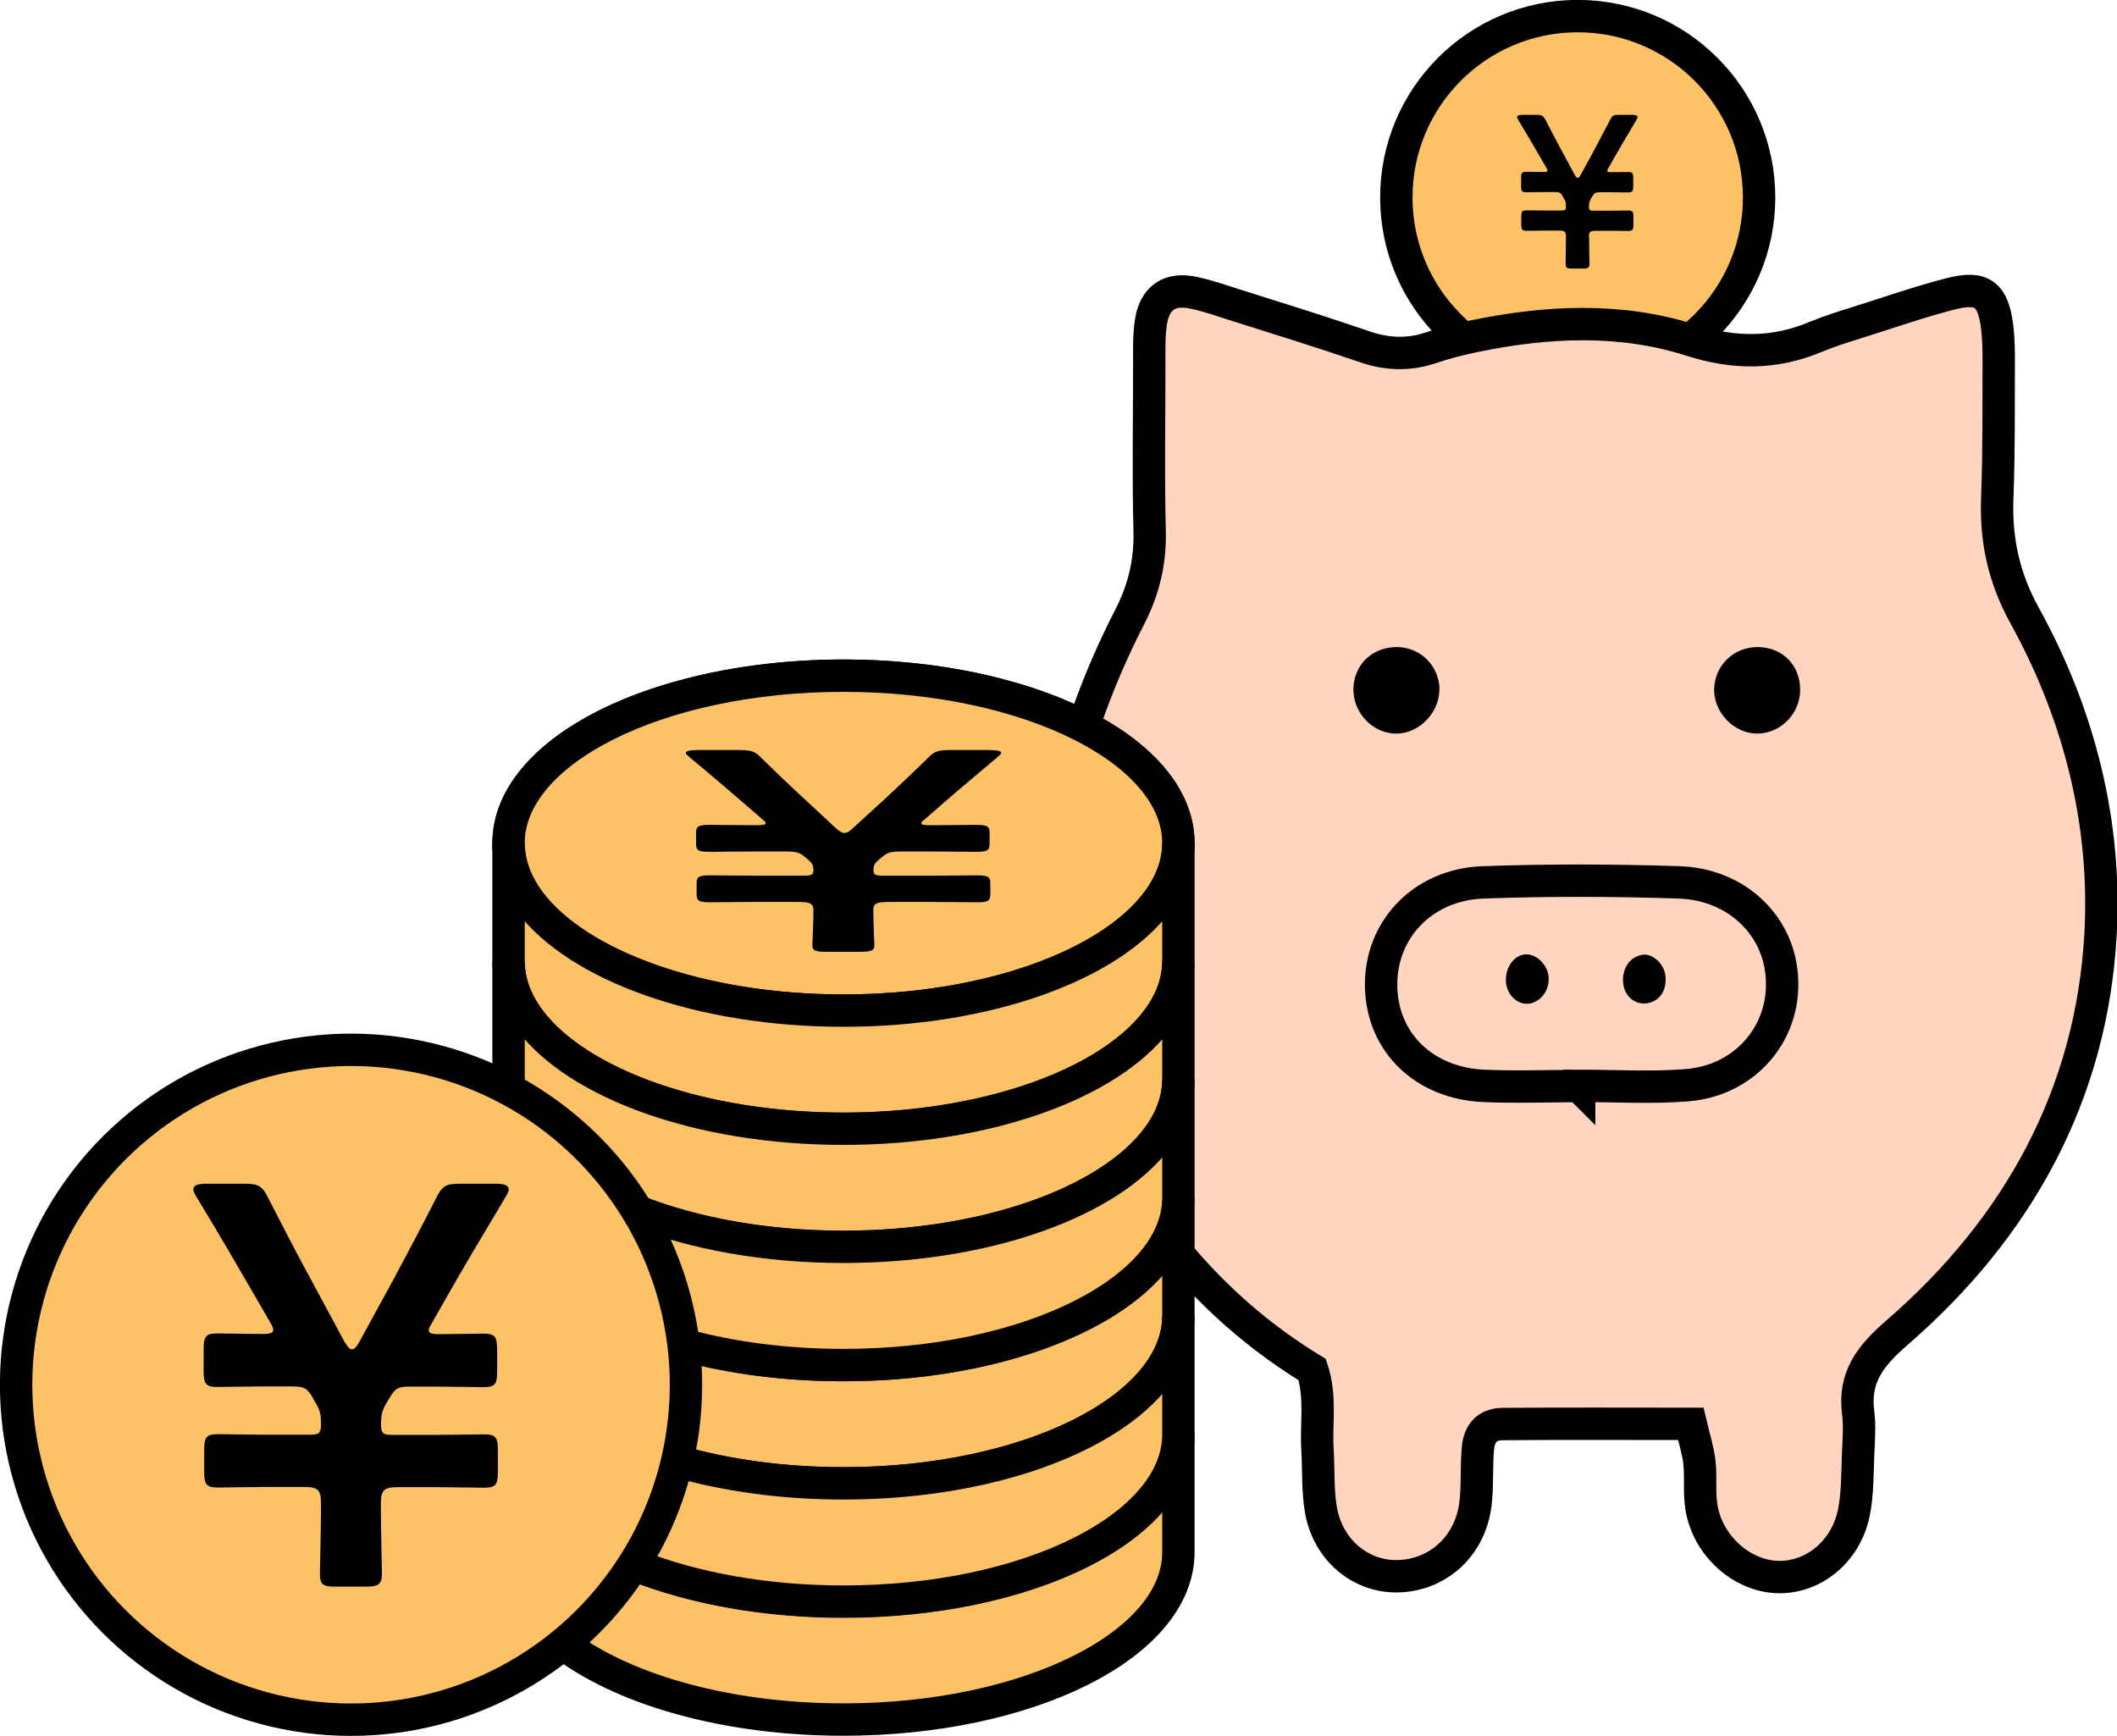<?xml version="1.0" encoding="UTF-8"?><svg id="_レイヤー_2" xmlns="http://www.w3.org/2000/svg" viewBox="0 0 117.06 95.98"><defs><style>.cls-1{fill:#fdc265;}.cls-1,.cls-2,.cls-3{stroke:#000;stroke-miterlimit:10;stroke-width:1.79px;}.cls-2{fill:#ffd5c0;}.cls-3{fill:none;}</style></defs><g id="comment"><circle class="cls-1" cx="87.24" cy="10.92" r="10.03"/><path d="m87.87,13.1c0,.59.02,1.32.02,1.47,0,.23-.07.28-.34.28h-.64c-.28,0-.34-.04-.34-.29,0-.16.02-.86.02-1.45,0-.3-.06-.36-.36-.36h-.83c-.35,0-.83.01-.99.01-.25,0-.29-.07-.29-.35v-.43c0-.28.04-.35.29-.35.16,0,.64.01.99.01h.97c.18,0,.22-.04.22-.23s-.02-.29-.11-.43l-.06-.11c-.12-.22-.19-.25-.44-.25h-.59c-.34,0-.83.01-.99.01-.25,0-.29-.07-.29-.35v-.43c0-.28.04-.35.29-.35.16,0,.63.01.97.01.13,0,.2-.02.2-.08,0-.04-.01-.07-.05-.13l-.29-.5c-.42-.72-.83-1.43-1.26-2.14-.05-.08-.08-.14-.08-.19,0-.08.1-.12.29-.12h.78c.31,0,.38.05.52.32.29.56.59,1.14.89,1.69l.7,1.3c.07.12.12.18.17.18s.11-.06.17-.18l.71-1.3c.3-.57.6-1.13.89-1.69.13-.28.2-.32.52-.32h.73c.19,0,.29.04.29.12,0,.05-.04.11-.08.19-.43.72-.85,1.43-1.25,2.13l-.3.53s-.05.1-.05.12c0,.06.06.08.19.08.35,0,.81-.01.96-.01.25,0,.29.07.29.35v.43c0,.28-.04.35-.29.35-.16,0-.64-.01-.97-.01h-.58c-.25,0-.31.04-.43.24l-.07.12c-.08.14-.11.24-.11.43s.04.23.23.23h.97c.35,0,.82-.01.97-.01.25,0,.29.07.29.35v.43c0,.28-.04.35-.29.35-.16,0-.63-.01-.97-.01h-.84c-.3,0-.36.06-.36.36Z"/><path class="cls-2" d="m64.72,68.81c.92,1.16,2.12,2.48,3.63,3.82,1.5,1.32,2.95,2.33,4.21,3.1.5,1.52.2,2.98.29,4.41.07,1.14,0,2.29.2,3.4.42,2.25,2.29,3.73,4.39,3.61,2.14-.12,3.84-1.69,4.14-3.94.13-1.02.05-2.07.14-3.1.07-.88.53-1.36,1.37-1.37,3.41-.03,6.81-.01,10.4-.01.18.77.4,1.44.48,2.12.09.82-.02,1.67.11,2.48.34,2.14,2.24,3.83,4.25,3.87,1.93.04,3.71-1.38,4.17-3.51.23-1.1.2-2.26.25-3.39.03-.72.09-1.46,0-2.17-.26-1.97.66-3.15,2.13-4.43,6.7-5.8,10.78-13.16,11.27-22.05.34-6.17-1.19-12.17-4.2-17.62-1.16-2.11-1.6-4.18-1.51-6.52.1-2.59.07-5.18.08-7.76,0-.52-.02-1.04-.07-1.55-.22-1.93-.82-2.42-2.64-1.94-1.7.44-3.36,1.02-5.04,1.55-.79.25-1.58.49-2.35.81-2.29.96-4.5.96-6.92.19-3.91-1.25-7.97-1.05-11.98-.22-.81.17-1.62.37-2.4.64-1.23.41-2.41.37-3.64-.05-2.35-.81-4.72-1.54-7.09-2.29-.79-.25-1.57-.53-2.38-.7-1.36-.3-2.19.3-2.38,1.69-.1.71-.08,1.45-.08,2.17,0,3.11-.06,6.21.02,9.32.04,1.71-.32,3.22-1.1,4.74-1.95,3.79-3.31,7.78-4.13,11.99-.64,3.33-.67,6.57,0,9.71.48,2.25,1.7,4.98,1.75,5.12,0,0,.55,1.26,1.04,2.25.42.85,1.7,2.96,3.61,5.64Z"/><path class="cls-3" d="m87.32,60.06v-.02c1.97,0,3.94.12,5.9-.03,3.53-.25,5.86-3.32,5.22-6.69-.47-2.51-2.68-4.43-5.58-4.53-3.62-.12-7.25-.13-10.87,0-3.37.13-5.71,2.68-5.62,5.82.09,3.05,2.38,5.28,5.66,5.43,1.76.08,3.52.01,5.28.01Z"/><path d="m79.59,38.13c0,1.24-1.06,2.38-2.29,2.43-1.36.06-2.53-1.15-2.46-2.55.07-1.32,1.09-2.25,2.43-2.23,1.3.02,2.31,1.05,2.33,2.35Z"/><path d="m99.54,38.15c0,1.28-1.04,2.37-2.3,2.41-1.35.05-2.55-1.21-2.45-2.57.09-1.29,1.16-2.25,2.47-2.21,1.34.04,2.29,1.03,2.28,2.37Z"/><path d="m84.51,55.5c-.59.05-1.15-.46-1.23-1.13-.1-.82.43-1.58,1.09-1.6.57-.02,1.15.52,1.25,1.16.12.76-.41,1.51-1.12,1.57Z"/><path d="m90.81,52.79c.55-.08,1.17.46,1.27,1.1.13.84-.31,1.51-1.05,1.59-.63.07-1.18-.39-1.27-1.06-.11-.82.35-1.53,1.05-1.62Z"/><ellipse class="cls-1" cx="46.64" cy="46.62" rx="18.52" ry="9.26"/><path class="cls-1" d="m46.64,37.36c-10.23,0-18.52,4.15-18.52,9.26,0,1.15.42,2.25,1.19,3.27,2.64,3.5,9.4,5.99,17.33,5.99s14.68-2.49,17.33-5.99c.77-1.02,1.19-2.12,1.19-3.27,0-5.11-8.29-9.26-18.52-9.26Z"/><path class="cls-1" d="m63.97,49.89c-2.64,3.5-9.4,5.99-17.33,5.99s-14.68-2.49-17.33-5.99c-.77-1.02-1.19-2.12-1.19-3.27v6.54c0,5.11,8.29,9.26,18.52,9.26s18.52-4.15,18.52-9.26v-6.54c0,1.15-.42,2.25-1.19,3.27Z"/><path class="cls-1" d="m35.2,66.97c3.15,1.24,7.12,1.98,11.44,1.98,10.23,0,18.52-4.15,18.52-9.26v-6.54c0,1.15-.42,2.25-1.19,3.27-2.64,3.5-9.4,5.99-17.33,5.99s-14.68-2.49-17.33-5.99c-.77-1.02-1.19-2.12-1.19-3.27v6.54c0,.18.01.36.03.54"/><path class="cls-1" d="m37.38,80.78c2.72.79,5.89,1.24,9.26,1.24,10.23,0,18.52-4.15,18.52-9.26v-6.54c0,1.15-.42,2.25-1.19,3.27-2.64,3.5-9.4,5.99-17.33,5.99-3.15,0-6.12-.39-8.72-1.09"/><path class="cls-1" d="m31.39,91.08c3.34,2.42,8.92,4,15.25,4,10.23,0,18.52-4.15,18.52-9.26v-6.54c0,1.15-.42,2.25-1.19,3.27-2.64,3.5-9.4,5.99-17.33,5.99-4.32,0-8.29-.74-11.44-1.98"/><path class="cls-1" d="m37.92,74.39c2.6.7,5.57,1.09,8.72,1.09,10.23,0,18.52-4.15,18.52-9.26v-6.54c0,1.15-.42,2.25-1.19,3.27-2.64,3.5-9.4,5.99-17.33,5.99-4.32,0-8.29-.74-11.44-1.98"/><path class="cls-1" d="m35.2,86.58c3.15,1.24,7.12,1.98,11.44,1.98,10.23,0,18.52-4.14,18.52-9.26v-6.54c0,1.15-.42,2.25-1.19,3.27-2.64,3.5-9.4,5.99-17.33,5.99-3.37,0-6.54-.45-9.26-1.24"/><circle class="cls-1" cx="19.41" cy="76.57" r="18.52" transform="translate(-59.57 77.87) rotate(-76.72)"/><path d="m21.06,83.16c0,1.55.06,3.47.06,3.84,0,.6-.19.73-.88.73h-1.67c-.72,0-.88-.09-.88-.76,0-.41.06-2.27.06-3.81,0-.79-.16-.94-.95-.94h-2.17c-.91,0-2.17.03-2.58.03-.66,0-.76-.19-.76-.91v-1.13c0-.72.09-.91.76-.91.41,0,1.67.03,2.58.03h2.55c.47,0,.57-.09.57-.6s-.06-.76-.28-1.13l-.16-.28c-.31-.57-.5-.66-1.17-.66h-1.54c-.88,0-2.17.03-2.58.03-.66,0-.76-.19-.76-.91v-1.13c0-.73.09-.92.76-.92.41,0,1.64.03,2.55.03.35,0,.54-.06.54-.22,0-.09-.03-.19-.13-.35l-.76-1.32c-1.1-1.89-2.17-3.75-3.31-5.61-.13-.22-.22-.38-.22-.5,0-.22.25-.31.76-.31h2.05c.82,0,1.01.13,1.36.85.76,1.48,1.54,2.99,2.33,4.44l1.83,3.4c.19.32.31.47.44.47s.28-.16.44-.47l1.86-3.4c.79-1.48,1.58-2.96,2.33-4.44.35-.72.54-.85,1.36-.85h1.92c.5,0,.76.09.76.31,0,.13-.09.28-.22.5-1.13,1.89-2.24,3.75-3.28,5.58l-.79,1.39c-.09.13-.13.25-.13.32,0,.16.16.22.5.22.91,0,2.11-.03,2.52-.03.66,0,.76.19.76.92v1.13c0,.72-.09.91-.76.91-.41,0-1.67-.03-2.55-.03h-1.51c-.66,0-.82.09-1.13.63l-.19.31c-.22.38-.28.63-.28,1.13s.09.6.6.6h2.55c.91,0,2.14-.03,2.55-.03.66,0,.76.19.76.91v1.13c0,.72-.09.91-.76.91-.41,0-1.64-.03-2.55-.03h-2.21c-.79,0-.95.16-.95.94Z"/><path d="m48.29,50.35c0,.77.06,1.73.06,1.92,0,.3-.19.36-.88.36h-1.67c-.72,0-.88-.05-.88-.38,0-.2.06-1.13.06-1.91,0-.39-.16-.47-.95-.47h-2.17c-.91,0-2.17.02-2.58.02-.66,0-.76-.09-.76-.46v-.57c0-.36.09-.46.76-.46.41,0,1.67.02,2.58.02h2.55c.47,0,.57-.05.57-.3s-.06-.38-.28-.57l-.16-.14c-.31-.28-.5-.33-1.17-.33h-1.54c-.88,0-2.17.02-2.58.02-.66,0-.76-.09-.76-.46v-.57c0-.36.09-.46.76-.46.41,0,1.64.02,2.55.02.35,0,.54-.03.54-.11,0-.05-.03-.09-.13-.17l-.76-.66c-1.1-.95-2.17-1.87-3.31-2.81-.13-.11-.22-.19-.22-.25,0-.11.25-.16.76-.16h2.05c.82,0,1.01.06,1.36.43.76.74,1.54,1.5,2.33,2.22l1.83,1.7c.19.16.31.24.44.24s.28-.08.44-.24l1.86-1.7c.79-.74,1.58-1.48,2.33-2.22.35-.36.54-.43,1.36-.43h1.92c.5,0,.76.05.76.16,0,.06-.09.14-.22.25-1.13.95-2.24,1.88-3.28,2.79l-.79.69c-.09.06-.13.13-.13.16,0,.08.16.11.5.11.91,0,2.11-.02,2.52-.02.66,0,.76.09.76.46v.57c0,.36-.09.46-.76.46-.41,0-1.67-.02-2.55-.02h-1.51c-.66,0-.82.05-1.13.31l-.19.16c-.22.19-.28.31-.28.57s.09.3.6.3h2.55c.91,0,2.14-.02,2.55-.02.66,0,.76.09.76.46v.57c0,.36-.09.46-.76.46-.41,0-1.64-.02-2.55-.02h-2.21c-.79,0-.95.08-.95.47Z"/></g></svg>
